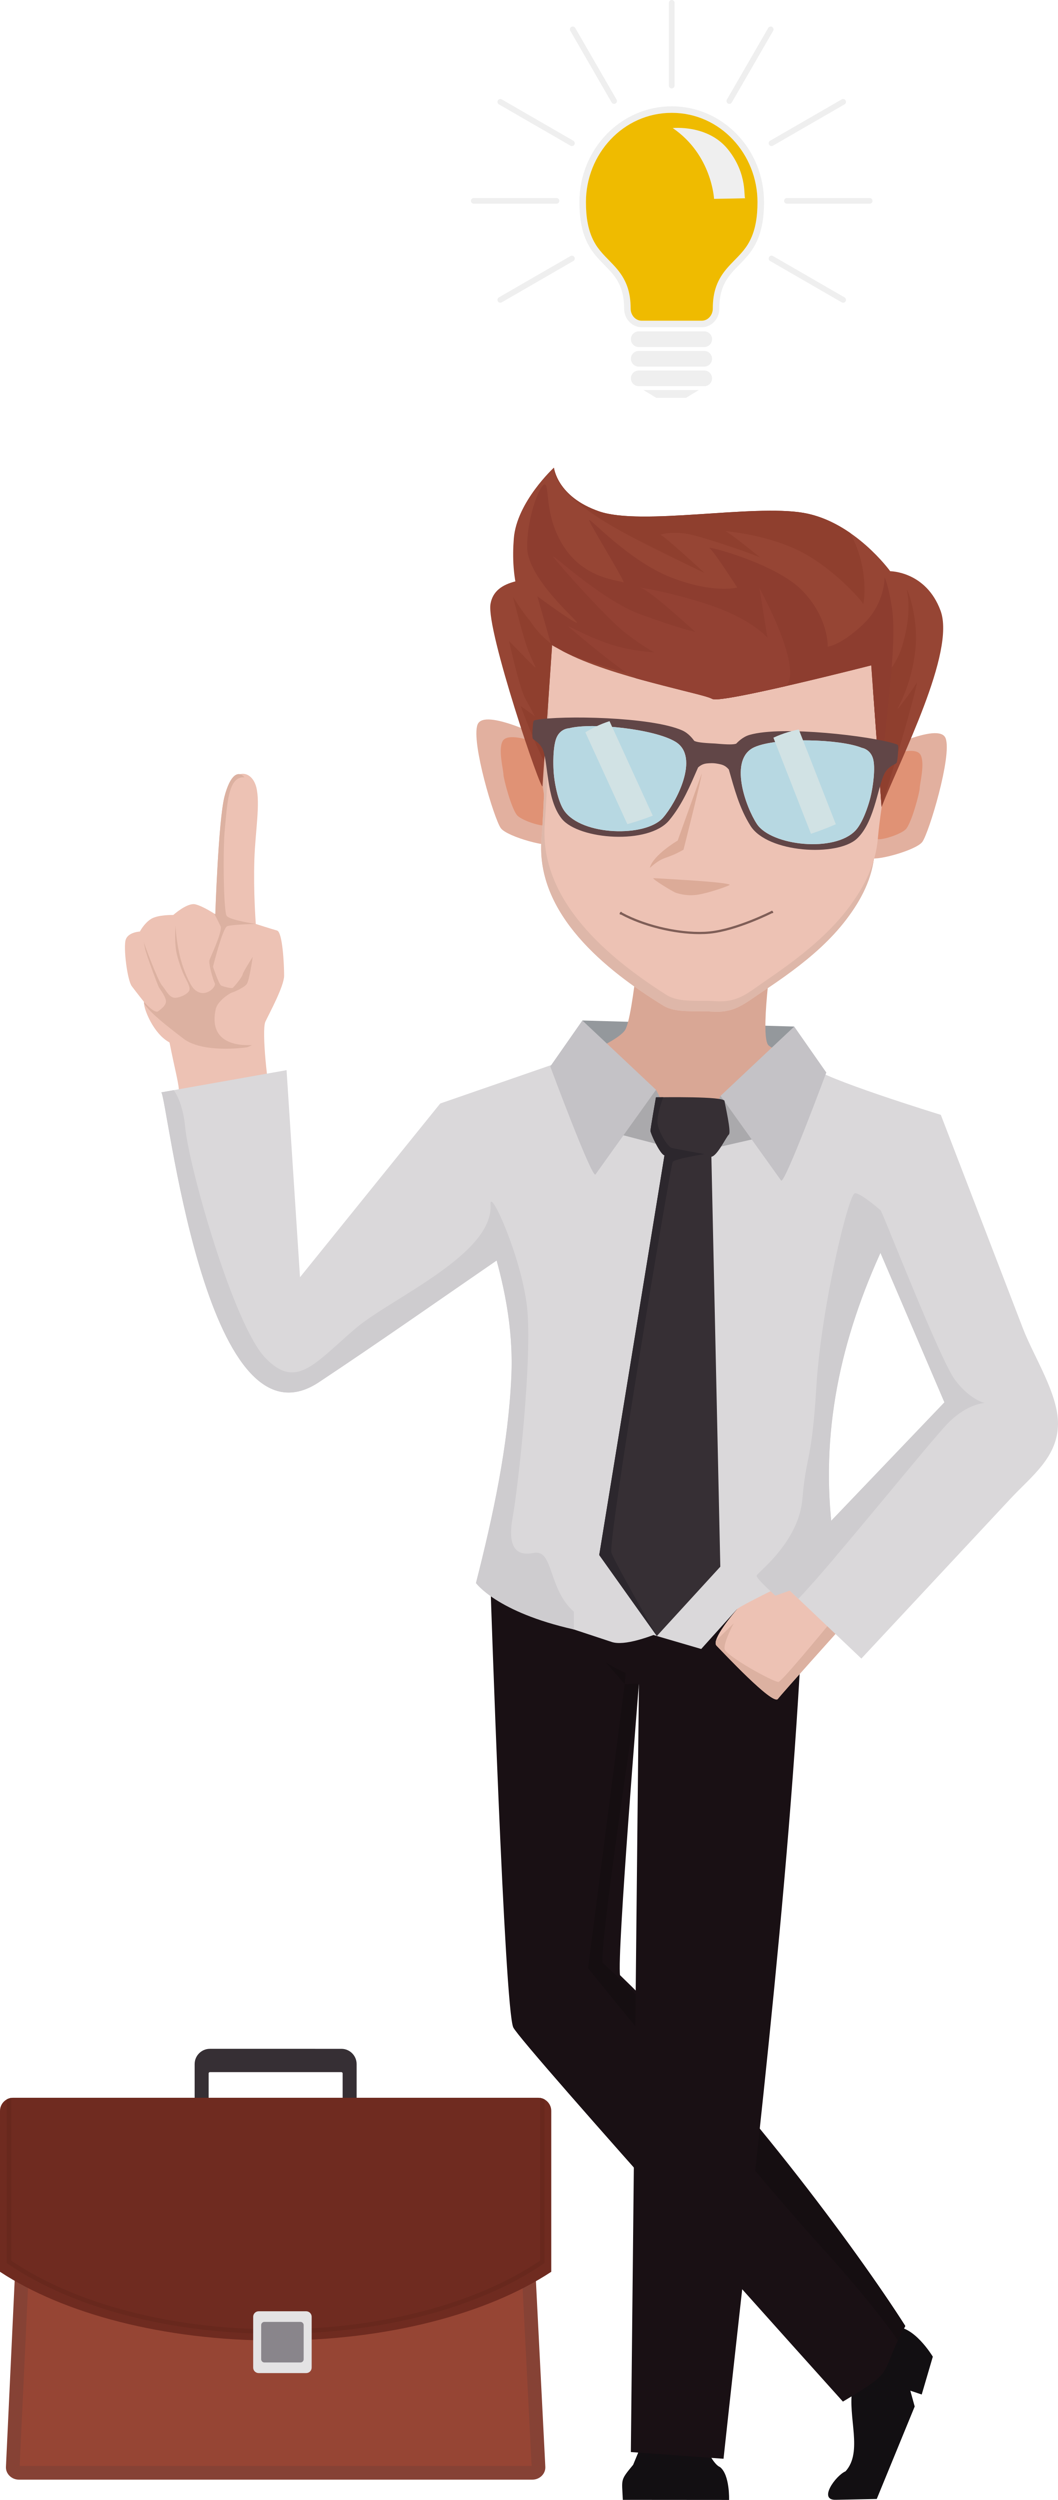 <!-- Generator: Adobe Illustrator 21.1.0, SVG Export Plug-In  -->
<svg version="1.1"
	 xmlns="http://www.w3.org/2000/svg" xmlns:xlink="http://www.w3.org/1999/xlink" xmlns:a="http://ns.adobe.com/AdobeSVGViewerExtensions/3.0/"
	 x="0px" y="0px" width="235.377px" height="555.946px" viewBox="0 0 235.377 555.946"
	 style="enable-background:new 0 0 235.377 555.946;" xml:space="preserve">
<style type="text/css">
	.st0{fill-rule:evenodd;clip-rule:evenodd;fill:#EFEFEF;}
	.st1{fill-rule:evenodd;clip-rule:evenodd;fill:#EFBB00;}
	.st2{fill-rule:evenodd;clip-rule:evenodd;fill:#120F12;}
	.st3{fill-rule:evenodd;clip-rule:evenodd;fill:#191014;}
	.st4{fill-rule:evenodd;clip-rule:evenodd;fill:#150E11;}
	.st5{fill-rule:evenodd;clip-rule:evenodd;fill:#DAD8DA;}
	.st6{fill-rule:evenodd;clip-rule:evenodd;fill:#EDC2B4;}
	.st7{fill-rule:evenodd;clip-rule:evenodd;fill:#DCB1A1;}
	.st8{fill-rule:evenodd;clip-rule:evenodd;fill:#E2B09F;}
	.st9{fill-rule:evenodd;clip-rule:evenodd;fill:#E09275;}
	.st10{fill-rule:evenodd;clip-rule:evenodd;fill:#94989C;}
	.st11{fill-rule:evenodd;clip-rule:evenodd;fill:#D9A795;}
	.st12{fill-rule:evenodd;clip-rule:evenodd;fill:#DEB7A9;}
	.st13{fill-rule:evenodd;clip-rule:evenodd;fill:#964534;}
	.st14{fill-rule:evenodd;clip-rule:evenodd;fill:#8F3F2E;}
	.st15{fill-rule:evenodd;clip-rule:evenodd;fill:#8D3D2F;}
	.st16{fill-rule:evenodd;clip-rule:evenodd;fill:#934133;}
	.st17{fill-rule:evenodd;clip-rule:evenodd;fill:#614647;}
	.st18{fill-rule:evenodd;clip-rule:evenodd;fill:#B7D8E2;}
	.st19{fill-rule:evenodd;clip-rule:evenodd;fill:#AAA9AC;}
	.st20{fill-rule:evenodd;clip-rule:evenodd;fill:#C4C2C6;}
	.st21{fill-rule:evenodd;clip-rule:evenodd;fill:#362F34;}
	.st22{fill-rule:evenodd;clip-rule:evenodd;fill:#DCAB98;}
	.st23{fill:#7F5E57;}
	.st24{fill-rule:evenodd;clip-rule:evenodd;fill:#2C272D;}
	.st25{fill-rule:evenodd;clip-rule:evenodd;fill:#864235;}
	.st26{fill-rule:evenodd;clip-rule:evenodd;fill:#6F2B20;}
	.st27{clip-path:url(#SVGID_11_);fill-rule:evenodd;clip-rule:evenodd;fill:#D1E2E4;}
	.st28{clip-path:url(#SVGID_14_);fill-rule:evenodd;clip-rule:evenodd;fill:#D1E2E4;}
	.st29{clip-path:url(#SVGID_17_);}
	.st30{fill:#68281D;}
	.st31{fill-rule:evenodd;clip-rule:evenodd;fill:#E4E3E4;}
	.st32{fill-rule:evenodd;clip-rule:evenodd;fill:#89858B;}
	.st33{fill-rule:evenodd;clip-rule:evenodd;fill:#CECCCF;}
	.st34{clip-path:url(#SVGID_22_);fill-rule:evenodd;clip-rule:evenodd;fill:#D1E2E4;}
	.st35{clip-path:url(#SVGID_28_);fill-rule:evenodd;clip-rule:evenodd;fill:#D1E2E4;}
	.st36{clip-path:url(#SVGID_34_);}
</style>
<defs>
</defs>
<g>
	<path class="st0" d="M149.44,23.641c11.342,0,20.535,9.535,20.535,21.296c0,15.494-9.944,12.328-9.944,23.712
		c0,2.269-1.76,4.126-3.911,4.126h-13.358c-2.151,0-3.911-1.857-3.911-4.126c0-11.384-9.945-8.218-9.945-23.712
		C128.905,33.176,138.099,23.641,149.44,23.641L149.44,23.641z M149.44,25.093c-10.831,0-19.083,9.198-19.083,19.844
		c0,3.232,0.422,6.593,2.143,9.396c1.214,1.978,2.878,3.35,4.397,5.051c2.48,2.779,3.404,5.534,3.404,9.265
		c0,1.374,1.03,2.674,2.46,2.674h13.358c1.429,0,2.46-1.3,2.46-2.674c0-3.731,0.924-6.485,3.404-9.264
		c1.518-1.701,3.183-3.073,4.396-5.051c1.722-2.804,2.143-6.165,2.143-9.396C168.524,34.291,160.272,25.093,149.44,25.093z"/>
	<path class="st0" d="M142.104,73.685h14.568c0.961,0,1.746,0.786,1.746,1.747v0.001c0,0.961-0.785,1.747-1.746,1.747h-14.568
		c-0.961,0-1.746-0.786-1.746-1.747v-0.001C140.358,74.47,141.143,73.685,142.104,73.685z"/>
	<path class="st0" d="M142.104,78.039h14.568c0.961,0,1.746,0.786,1.746,1.747v0c0,0.961-0.785,1.747-1.746,1.747h-14.568
		c-0.961,0-1.746-0.786-1.746-1.747v0C140.358,78.824,141.143,78.039,142.104,78.039z"/>
	<path class="st0" d="M142.104,82.393h14.568c0.961,0,1.746,0.785,1.746,1.746v0.001c0,0.961-0.785,1.746-1.746,1.746h-14.568
		c-0.961,0-1.746-0.785-1.746-1.746v-0.001C140.358,83.178,141.143,82.393,142.104,82.393z"/>
	<polygon class="st0" points="152.624,88.469 155.476,86.735 149.308,86.735 143.14,86.735 145.992,88.469 	"/>
	<path class="st1" d="M142.761,71.323h13.358c1.429,0,2.46-1.3,2.46-2.674c0-3.731,0.924-6.485,3.404-9.264
		c1.518-1.701,3.183-3.073,4.396-5.051c1.722-2.804,2.143-6.165,2.143-9.396c0-10.646-8.252-19.844-19.084-19.844
		c-10.831,0-19.083,9.199-19.083,19.844c0,3.232,0.422,6.592,2.143,9.396c1.214,1.978,2.878,3.35,4.397,5.051
		c2.48,2.779,3.404,5.533,3.404,9.264C140.301,70.023,141.332,71.323,142.761,71.323z"/>
	<path class="st0" d="M149.664,28.48c8.73,5.962,9.191,15.743,9.191,15.743s7.395-0.121,6.951-0.144
		c-0.445-0.023,0.642-5.258-3.851-10.852C157.462,27.632,149.664,28.48,149.664,28.48z"/>
	<path class="st0" d="M149.44,0L149.44,0c0.351,0,0.636,0.286,0.636,0.636v18.394c0,0.351-0.285,0.636-0.636,0.636l0,0
		c-0.35,0-0.636-0.285-0.636-0.636V0.636C148.804,0.286,149.09,0,149.44,0z"/>
	<path class="st0" d="M171.775,5.984L171.775,5.984c0.303,0.175,0.408,0.565,0.233,0.869l-9.197,15.929
		c-0.176,0.303-0.565,0.408-0.869,0.233l0,0c-0.303-0.175-0.407-0.565-0.232-0.868l9.197-15.93
		C171.081,5.914,171.472,5.81,171.775,5.984z"/>
	<path class="st0" d="M188.125,22.334L188.125,22.334c0.175,0.303,0.07,0.694-0.233,0.869L171.963,32.4
		c-0.304,0.175-0.693,0.07-0.869-0.232l0,0c-0.175-0.303-0.07-0.693,0.233-0.869l15.929-9.197
		C187.56,21.927,187.951,22.032,188.125,22.334z"/>
	<path class="st0" d="M194.11,44.669L194.11,44.669c0,0.351-0.285,0.636-0.636,0.636h-18.393c-0.351,0-0.636-0.285-0.636-0.636l0,0
		c0-0.35,0.285-0.636,0.636-0.636h18.393C193.825,44.034,194.11,44.32,194.11,44.669z"/>
	<path class="st0" d="M188.125,67.004L188.125,67.004c-0.175,0.303-0.565,0.408-0.869,0.232l-15.929-9.196
		c-0.304-0.175-0.408-0.565-0.233-0.869l0,0c0.176-0.303,0.565-0.408,0.869-0.233l15.929,9.197
		C188.196,66.311,188.3,66.702,188.125,67.004z"/>
	<path class="st0" d="M127.105,5.984L127.105,5.984c0.303-0.175,0.693-0.07,0.869,0.233l9.196,15.93
		c0.175,0.303,0.07,0.693-0.232,0.868l0,0c-0.303,0.175-0.693,0.071-0.869-0.232l-9.196-15.93
		C126.698,6.55,126.802,6.159,127.105,5.984z"/>
	<path class="st0" d="M110.755,22.335L110.755,22.335c0.175-0.303,0.565-0.408,0.869-0.233l15.93,9.197
		c0.303,0.175,0.407,0.566,0.232,0.869l0,0c-0.175,0.303-0.565,0.408-0.869,0.233l-15.929-9.197
		C110.685,23.028,110.58,22.638,110.755,22.335z"/>
	<path class="st0" d="M104.771,44.67L104.771,44.67c0-0.35,0.285-0.636,0.636-0.636H123.8c0.35,0,0.636,0.286,0.636,0.636l0,0
		c0,0.35-0.286,0.636-0.636,0.636h-18.394C105.056,45.306,104.771,45.02,104.771,44.67z"/>
	<path class="st0" d="M110.755,67.005L110.755,67.005c-0.175-0.303-0.07-0.694,0.233-0.869l15.929-9.197
		c0.304-0.175,0.694-0.07,0.869,0.233l0,0c0.175,0.303,0.071,0.693-0.232,0.869l-15.93,9.197
		C111.32,67.413,110.93,67.308,110.755,67.005z"/>
</g>
<g>
	<path class="st2" d="M198.611,517.514c0,0-3.785,10.374-8.977,13.719c-1.101,6.215,2.405,14.018-1.525,18.349
		c-2.199,0.934-6.233,6.524-2.083,6.336l9.029-0.187l8.441-20.563l-0.972-3.521l2.535,0.855l2.469-8.413
		C207.529,524.088,203.138,516.74,198.611,517.514z"/>
	<path class="st3" d="M109.133,353.03c0,0,3.089,93.948,5.066,97.858c1.977,3.911,73.326,83.192,73.326,83.192
		c12.425-7.443,7.642-5.358,13.88-16.813c-10.599-16.686-37.024-52.562-63.462-78.019c-0.723-4.411,4.198-64.794,4.198-64.794
		l0.949-22.938l-12.716-3.532L109.133,353.03z"/>
	<path class="st4" d="M199.756,520.488c0.448-0.94,0.985-2.003,1.648-3.221c-10.599-16.686-38.915-54.748-67.334-80.776
		c-0.724-4.411,8.069-62.036,8.069-62.036l0.082-1.978c-0.01,0.001-1.872,0.14-4.037-0.896c-2.17-1.037-3.49-1.98-3.49-1.98
		l4.286,4.919l-8.152,63.192c0,0,36.229,44.717,51.134,61.132C192.456,510.398,197.619,517.371,199.756,520.488z"/>
	<path class="st2" d="M144.398,539.593l-3.539,8.536c-2.936,3.554-2.499,3.086-2.298,7.798l23.642,0.019c0,0,0.185-5.6-2.02-7.309
		c-2.302-0.932-5.238-9.24-5.238-9.24L144.398,539.593z"/>
	<path class="st3" d="M160.965,546.792l-20.618-1.494l1.794-170.844l-3.16,0.064l2.009-23.586l2.509,1.365l7.595-3.634
		l27.426,11.926C175.616,420.62,167.438,486.927,160.965,546.792z"/>
	<path class="st5" d="M159.469,356.551c-0.811,0.975-17.868,10.419-23.368,8.601l-18.662-6.167
		c-6.158-2.034-11.553-6.929-11.553-6.929s23.561-6.864,24.535-6.701C131.395,345.517,159.469,356.551,159.469,356.551z"/>
	<path class="st5" d="M180.54,237.147c1.693,2.462,28.645,10.739,28.769,10.777c-0.601-0.184-11.572,26.684-12.779,29.282
		c-9.507,20.463-14.211,41.516-11.224,64.296c0.368,2.81,0.879,5.556,1.447,8.335l-22.797,8.027l-7.953,8.845l-50.117-14.653
		c3.802-14.954,7.214-30.652,7.881-46.14c0.922-21.392-8.572-40.864-15.835-60.514l34.154-11.821l45.219,2.164L180.54,237.147z"/>
	<path class="st6" d="M182.563,348.625c-1.566,0.477-17.958,8.428-18.606,9.24c-0.648,0.811-5.842,6.816-4.543,8.113
		c1.298,1.298,12.495,13.308,13.631,11.847c1.136-1.461,14.118-15.903,14.118-15.903L182.563,348.625z"/>
	<path class="st7" d="M159.414,365.978c-0.236-0.235-0.254-0.63-0.127-1.118l3.949-3.852c0,0-2.27,4.182-2.031,5.701
		c0.239,1.52,10.994,7.443,11.98,7.323c0.722-0.087,8.566-9.587,13-14.94l0.979,2.828c0,0-12.982,14.442-14.118,15.903
		C171.909,379.286,160.711,367.276,159.414,365.978z"/>
	<path class="st5" d="M187.32,258.637l21.99-10.713c3.362,8.744,6.725,17.487,10.088,26.231c2.729,7.099,5.46,14.197,8.19,21.296
		c2.45,6.372,7.871,14.554,7.788,21.267c-0.092,7.408-5.934,11.602-10.543,16.541c-4.802,5.145-9.603,10.291-14.404,15.435
		c-6.267,6.716-12.533,13.431-18.8,20.147l-18.875-17.923l37.352-39.06L187.32,258.637z"/>
	<path class="st8" d="M192.367,168.573c2.612-1.119,16.552-8.276,18.013-4.382c1.46,3.895-3.733,21.097-5.193,23.043
		c-1.46,1.947-11.196,4.544-11.684,3.408C193.015,189.507,192.367,168.573,192.367,168.573z"/>
	<path class="st9" d="M197.721,168.005c1.055-0.325,6.004-2.028,7.06-0.163c1.055,1.866-0.163,6.41-0.163,7.383
		c0,0.974-1.866,8.033-3.164,9.25c-1.299,1.217-6.41,2.84-6.734,1.867C194.394,185.369,197.721,168.005,197.721,168.005z"/>
	<path class="st8" d="M124.248,165.527c-2.612-1.119-16.552-8.277-18.013-4.382c-1.46,3.895,3.733,21.096,5.193,23.044
		c1.46,1.947,11.196,4.544,11.684,3.408C123.599,186.46,124.248,165.527,124.248,165.527z"/>
	<path class="st9" d="M118.893,164.958c-1.055-0.325-6.004-2.028-7.059-0.162c-1.054,1.866,0.163,6.41,0.163,7.383
		c0,0.974,1.866,8.033,3.164,9.251c1.298,1.216,6.41,2.839,6.734,1.866C122.22,182.322,118.893,164.958,118.893,164.958z"/>
	<path class="st10" d="M134.922,239.754c-0.15-0.375-5.41-5.959-5.335-6.173c0.075-0.214-0.032-6.642-0.032-6.642l47.139,1.349
		l-0.968,10.189L134.922,239.754z"/>
	<path class="st11" d="M172.478,206.68c-0.975,6.167-3.412,24.205-1.466,25.828c1.947,1.623,12.82,6.004,12.82,6.004
		s-24.649,17.201-29.534,17.851c-4.886,0.649-29.859-19.474-29.859-19.474s12.658-4.869,14.604-7.789
		c1.948-2.921,3.895-27.262,3.895-27.262L172.478,206.68z"/>
	<path class="st6" d="M121.455,138.228c-0.33,16.04,0.252,32.367-0.995,48.355c-1.302,16.687,14.314,29.165,27.074,37.031
		c2.872,1.771,7.284,1.086,10.696,1.343c5.081,0.384,7.166-1.602,11.085-4.214c2.326-1.55,4.638-3.126,6.881-4.796
		c4.459-3.32,8.686-7.021,12.068-11.46c3.381-4.436,5.803-9.145,6.294-14.658c0.382-4.279,1.16-8.557,1.737-12.816l2.45-35.862
		L121.455,138.228z"/>
	<path class="st12" d="M121.455,138.228c-0.33,16.04,0.252,32.367-0.995,48.355c-1.302,16.687,14.314,29.165,27.074,37.031
		c2.872,1.771,7.284,1.086,10.696,1.343c5.081,0.384,7.166-1.602,11.085-4.214c2.326-1.55,4.638-3.126,6.881-4.796
		c4.459-3.32,8.686-7.021,12.068-11.46c3.381-4.436,5.803-9.145,6.294-14.658c0.382-4.279,1.16-8.557,1.737-12.816l2.45-35.862
		L121.455,138.228z"/>
	<path class="st6" d="M122.193,133.423c-0.33,16.5,0.252,33.294-0.995,49.74c-1.302,17.166,14.314,30.001,27.074,38.093
		c2.872,1.821,7.284,1.116,10.697,1.381c5.08,0.395,7.166-1.648,11.084-4.335c2.326-1.595,4.638-3.215,6.881-4.933
		c4.46-3.415,8.686-7.223,12.068-11.788c3.382-4.563,5.803-9.407,6.294-15.078c0.382-4.401,1.16-8.802,1.738-13.182l2.45-36.89
		L122.193,133.423z"/>
	<path class="st13" d="M123.885,128.166c-6.004,0.649-13.793,0.325-14.767,6.167c-0.974,5.842,11.491,42.431,11.584,40.481
		C120.793,172.863,123.885,128.166,123.885,128.166z"/>
	<path class="st14" d="M121.057,169.367c0.422-6.261,1.143-16.757,1.751-25.59l-0.282-0.708c0,0-2.513-2.482-4.599-4.99
		c-2.085-2.508-3.79-5.348-3.79-5.348s1.867,7.465,3.002,10.873c1.136,3.408,2.516,5.355,1.785,4.706
		c-0.731-0.649-5.68-5.761-5.68-5.761s2.271,10.345,3.609,12.779c1.338,2.434,2.272,4.179,2.109,3.976
		c-0.162-0.203-3.124-2.271-3.124-2.271S118.7,164.742,121.057,169.367z"/>
	<path class="st13" d="M196.126,179.481l-2.297-31.518c0,0-33.591,8.601-35.376,7.465c-1.785-1.136-22.559-4.868-33.106-10.547
		c-10.548-5.68-11.685-17.04-11.036-25.153c0.649-8.114,8.926-15.741,8.926-15.741s0.649,6.491,10.061,9.737
		c9.412,3.246,34.079-1.623,45.438,0.325c11.36,1.947,19.312,12.981,19.312,12.981s7.951-0.001,11.197,8.763
		C212.66,145.018,200.312,168.759,196.126,179.481z"/>
	<path class="st14" d="M196.126,179.481l-1.92-26.355c2.605-2.365,5.229-5.45,6.346-8.954c2.562-8.041,1.217-12.496,1.217-12.982
		s2.678,6.167,1.866,13.388c-0.812,7.222-3.326,11.765-3.894,12.901c-0.568,1.136,3.975-5.031,4.219-5.68
		c0.243-0.649-0.325,2.029-2.028,8.114C200.228,165.999,196.126,179.481,196.126,179.481z"/>
	<path class="st14" d="M123.237,103.987c0,0,0.649,6.491,10.061,9.737c9.412,3.246,34.079-1.623,45.438,0.325
		c3.953,0.677,7.492,2.456,10.428,4.486c0.352,0.669,0.704,1.408,1.055,2.225c3.164,7.383,1.866,14.118,1.785,13.55
		c-0.082-0.567-6.979-8.438-14.768-12.089c-7.789-3.651-16.715-4.138-15.984-4.138c0.729,0,8.437,6.409,8.033,6.004
		c-0.406-0.405-11.118-4.137-15.378-5.152c-4.26-1.014-7.506,0-6.857,0.082c0.65,0.08,9.737,8.438,9.737,8.438
		s-12.334-5.922-17.283-8.6C136.775,117.379,123.374,110.28,123.237,103.987z"/>
	<path class="st15" d="M196.126,179.481l-2.297-31.518c0,0-33.591,8.601-35.376,7.465c-1.785-1.136-27.48-7.518-33.106-10.547
		c-5.626-3.029-2.198-1.385-2.821-1.812l-2.979-10.464c0,0,7.945,5.852,8.767,5.883c0.822,0.031-11.071-9.685-11.039-16.918
		c0.032-7.233,3.148-14.549,4.057-13.793c0.909,0.755-0.162,7.789,4.544,14.442c4.706,6.654,12.009,6.816,12.82,7.303
		c0.811,0.487-7.303-12.658-7.627-13.793c-0.325-1.136,8.6,8.925,18.175,12.658c9.575,3.732,14.768,2.271,14.768,2.271
		s-5.192-8.114-6.166-8.763c-0.974-0.649,14.93,3.408,20.771,9.574s5.518,12.333,5.518,12.333s2.758-0.162,7.789-4.868
		c5.031-4.706,4.868-10.548,4.868-10.548s0.812,1.46,1.623,6.653C200.033,145.393,195.295,168.135,196.126,179.481z"/>
	<path class="st16" d="M174.877,152.569c-6.504,1.491-12.783,2.803-15.318,2.948c-0.6-0.04-0.994-0.078-1.105-0.088
		c-0.582-0.37-3.182-1.017-6.787-1.916l-0.006-0.001l-0.016-0.004l-0.027-0.008l-0.022-0.005c-0.771-0.199-7.737-1.993-9.931-2.598
		l-0.011-0.003c-2.315-0.643-13.759-10.292-14.976-11.347c-1.218-1.055,2.678,1.46,8.114,3.408c5.436,1.947,10.791,2.11,10.791,2.11
		s-2.109-0.974-6.328-4.219c-4.221-3.246-14.768-15.092-16.066-16.876c-1.298-1.785,10.386,9.412,19.311,12.657
		c8.926,3.246,12.171,3.895,12.171,3.895s-10.062-9.25-12.009-9.737s7.303,0.974,16.065,4.057
		c8.763,3.083,12.009,6.978,12.009,6.978l-1.785-11.035C168.952,130.783,178.771,148.512,174.877,152.569z"/>
	<path class="st17" d="M163.77,165.389c-0.613,0.191-1.592,0.235-4.673-0.04c-3.09-0.138-4.055-0.312-4.637-0.583
		c-0.314-0.411-1.229-1.698-2.718-2.35c-6.994-3.061-26.883-3.316-32.241-2.351c-0.69,0.124-0.761,0.095-0.865,0.551
		c-0.103,0.456-0.31,3.17-0.119,3.598c0.191,0.427,1.222,0.666,2.053,2.085c1.489,2.544,0.783,11.374,4.448,15.825
		c3.796,4.61,19.275,5.804,23.852,0.309c3.023-3.629,4.678-7.781,6.437-11.765c0.959-0.861,1.739-0.882,2.449-0.933
		c0.44-0.031,0.822-0.019,1.048-0.005c0.226,0.017,0.605,0.056,1.038,0.145c0.696,0.145,1.468,0.269,2.303,1.25
		c1.213,4.183,2.3,8.518,4.814,12.517c3.804,6.055,19.304,6.932,23.68,2.87c4.226-3.924,4.701-12.769,6.516-15.092
		c1.013-1.296,2.066-1.396,2.312-1.794c0.245-0.398,0.403-3.116,0.361-3.581c-0.042-0.465-0.117-0.446-0.784-0.662
		c-5.183-1.669-24.928-4.065-32.267-1.962C165.214,163.87,164.136,165.023,163.77,165.389L163.77,165.389z M126.609,161.955
		c5.068-1.322,19.002,0.137,23.695,3.021c5.475,3.367,0.133,13.545-2.819,16.896c-3.835,4.351-18.036,4.038-21.956-1.574
		c-1.267-1.814-2.003-5.371-2.267-7.63c-0.263-2.259-0.299-6.816,0.609-8.753C124.781,161.979,126.609,161.955,126.609,161.955
		L126.609,161.955z M194.2,168.618c0.644,2.04,0.001,6.553-0.56,8.756c-0.563,2.204-1.766,5.631-3.263,7.261
		c-4.633,5.04-18.749,3.46-21.97-1.363c-2.479-3.714-6.42-14.513-0.545-17.121c5.034-2.234,19.039-1.825,23.886,0.16
		C191.748,166.31,193.557,166.577,194.2,168.618z"/>
	<path class="st18" d="M168.407,183.271c-2.479-3.713-6.42-14.513-0.545-17.12c5.034-2.234,19.039-1.826,23.886,0.159
		c0,0,1.352,0.2,2.133,1.571c0.123,0.215,0.232,0.46,0.319,0.736c0.644,2.041,0.001,6.553-0.561,8.757
		c-0.203,0.799-0.491,1.76-0.848,2.737c-0.625,1.717-1.46,3.485-2.414,4.523C185.744,189.674,171.627,188.094,168.407,183.271z"/>
	<path class="st18" d="M150.304,164.977c5.475,3.367,0.133,13.545-2.819,16.895c-3.835,4.352-18.036,4.039-21.956-1.574
		c-0.725-1.037-1.275-2.642-1.663-4.25c-0.292-1.205-0.492-2.412-0.604-3.38c-0.216-1.855-0.279-5.261,0.209-7.492
		c0.105-0.486,0.238-0.915,0.4-1.261c0.909-1.937,2.737-1.961,2.737-1.961C131.677,160.633,145.612,162.092,150.304,164.977z"/>
	<path class="st19" d="M136.603,243.857c1.299-0.325,9.343-1.502,9.343-1.502l7.303,13.917l-16.483-4.302L136.603,243.857z"/>
	<path class="st19" d="M169.449,248.126c-1.526-1.348-9.145-4.421-9.145-4.421l-6.005,12.658l16.383-3.743L169.449,248.126z"/>
	<path class="st20" d="M176.694,228.288l-16.391,15.417l13.469,18.823c0.753,1.052,10.06-24.016,10.06-24.016L176.694,228.288z"/>
	<path class="st20" d="M129.555,226.939l16.391,15.416l-13.469,18.824c-0.753,1.052-10.06-24.016-10.06-24.016L129.555,226.939z"/>
	<path class="st6" d="M56.908,205.47c0-0.212-0.554-6.993-0.311-14.464c0.193-5.934,1.347-12.347,0.42-15.951
		c-1.029-4.003-5.404-4.598-7.091,2.152c-1.35,5.405-2.026,26.123-2.026,26.123s-2.621-1.77-4.422-2.22
		c-1.801-0.45-4.923,2.365-4.923,2.365s-3.422-0.09-4.972,0.896c-1.55,0.986-2.46,2.788-2.46,2.788s-2.59,0.112-3.153,1.802
		c-0.562,1.689,0.338,9.008,1.351,10.359c1.014,1.351,2.712,3.489,2.712,3.489c0.215,4.264,6.834,7.286,6.834,7.286l2.669,11.863
		c0,0,19.424,3.259,18.748,1.908c-0.675-1.351-2.139-14.75-1.238-16.664c0.9-1.915,4.166-7.881,4.166-10.247
		c0-2.364-0.338-9.684-1.577-10.021C60.396,206.596,56.908,205.47,56.908,205.47z"/>
	<path class="st7" d="M54.407,172.879c-1.302-1.612-3.207-0.767-4.48,4.328c-1.351,5.405-2.026,26.123-2.026,26.123
		s-0.091-0.066-0.251-0.179c0.006,0.011,0.915,1.763,1.42,2.829c0.506,1.069-2.251,6.869-2.476,7.544
		c-0.225,0.676,0.736,4.229,1.185,5.113c0.449,0.883-2.44,3.719-4.736,1.16c-0.889-0.99-2.216-4.072-2.861-6.532
		c-1.022-3.896-1.132-7.397-1.132-7.397s-0.279,3.302,0.17,5.779c0.218,1.198,1.115,4.145,1.996,5.798
		c1.093,2.05,0.983,2.362,0.926,2.71c-0.112,0.675-1.668,1.62-3.076,1.732c-1.407,0.112-2.092-1.66-3.055-2.79
		c-0.963-1.13-3.998-9.346-4.11-9.852c-0.113-0.506,0.112,0.281,0.337,1.577c0.226,1.295,2.815,8.164,3.097,8.726
		c0.144,0.289,1.38,1.814,1.575,2.96c0.185,1.09-1.346,2.088-1.73,2.39c-0.788,0.619-3.147-2.089-3.147-2.089
		c0.215,4.264,5.131,6.962,5.131,6.962l3.155,11.7c0,0,2.033,2.32,4.006,2.499l1.704-2.028c0.314-0.374-1.206-7.392-1.206-7.392
		c1.29-2.03,6.892,0.235,11.201-2.119c0.321-0.176-10.068,1.308-8.022-8.041c0.394-1.801,3.152-3.547,3.603-3.66
		c0.45-0.113,2.646-1.07,3.266-1.858c0.62-0.789,1.352-6.081,1.352-6.081s-2.194,3.425-2.25,3.932
		c-0.056,0.507-1.973,2.88-2.254,2.993c-0.281,0.113-2.026-0.281-2.533-0.562c-0.506-0.281-1.801-4.167-1.801-4.167
		s2.14-8.614,3.154-9.008c1.013-0.395,6.37-0.508,6.37-0.508s-5.807-0.842-6.483-1.8c-0.675-0.957-0.888-14.58-0.393-19.423
		C50.526,179.402,50.667,172.462,54.407,172.879z"/>
	<path class="st6" d="M55.039,232.884c-0.974,0.162-10.033,1.325-14.251-1.92c-4.219-3.246-7.068-5.484-8.711-7.722
		c-0.04,1.206,2.061,6.686,5.641,8.581c1.016,5.35,2.343,10.18,2.013,10.862c-0.589,1.214,16.352-2.431,16.393-3.688
		C56.164,237.739,55.039,232.884,55.039,232.884z"/>
	<path class="st5" d="M114.092,277.841c-14.379,9.842-28.612,19.899-43.128,29.535c-25.46,16.9-33.845-64.407-35.104-64.447
		l27.894-4.944l2.99,46.05l31.19-38.632L114.092,277.841z"/>
	<polygon class="st21" points="157.3,250.034 158.264,257.245 160.251,348.407 146.132,363.823 133.313,345.81 147.826,256.935 	"/>
	<path class="st21" d="M145.931,244.019c1.541,0,15.092-0.244,15.254,0.811c0.162,1.055,1.542,6.978,0.974,7.464
		c-0.567,0.487-2.574,4.762-3.894,4.95c-1.321,0.189-9.447-0.048-10.439-0.31c-0.99-0.261-3.112-4.884-3.112-5.451
		C144.713,250.915,145.931,244.019,145.931,244.019z"/>
	<path class="st22" d="M156.121,172.003c0,0.974-4.058,16.958-4.058,16.958c-4.338,2.432-4.217,1.165-7.506,4.057
		c0.753-2.907,6.207-6.086,6.207-6.086L156.121,172.003z"/>
	<path class="st22" d="M162.285,196.831c-0.568,0.324-4.464,1.704-6.897,2.11c-2.435,0.406-4.301-0.163-5.031-0.406
		c-0.73-0.243-5.599-3.245-4.949-3.245c0.65,0,7.525,0.444,7.525,0.444C150.343,195.575,163.21,196.303,162.285,196.831z"/>
	<g>
		<path class="st23" d="M155.587,207.737c0.81,0,1.59-0.036,2.331-0.109c6.039-0.6,13.805-4.53,13.883-4.57
			c0.514,0.143,0.028-0.805-0.228-0.445c-0.077,0.039-7.76,3.927-13.705,4.518c-5.764,0.574-13.962-1.189-19.491-4.19
			c-0.266-0.578-0.895,0.542-0.238,0.439C143.037,206.038,150.002,207.737,155.587,207.737z"/>
	</g>
	<path class="st24" d="M133.313,345.81l14.513-88.875c-0.49-0.129-1.259-1.329-1.909-2.576c-0.496-0.951-0.924-1.93-1.107-2.482
		c-0.062-0.186-0.096-0.322-0.096-0.393c0-0.568,1.218-7.465,1.218-7.465c0.166,0,0.472-0.003,0.884-0.006
		c0.221-0.003,0.471-0.004,0.747-0.007c-0.101,0.265-0.203,0.55-0.305,0.848c-0.598,1.749-1.159,3.955-0.951,5.145
		c0.199,1.136,0.968,2.732,1.741,3.873c0.511,0.755,1.024,1.311,1.377,1.402c0.013,0.004,0.028,0.007,0.044,0.011
		c0.107,0.027,0.271,0.062,0.479,0.105c0.418,0.086,1.014,0.201,1.68,0.327c0.469,0.089,0.973,0.183,1.476,0.275
		c0.43,0.079,0.858,0.157,1.262,0.231c0.102,0.019,0.203,0.037,0.302,0.055c0.011,0.002,0.021,0.004,0.031,0.006
		c1.154,0.209,2.034,0.366,2.034,0.366s-1.689,0.265-3.419,0.619c-1.692,0.346-3.423,0.775-3.656,1.126
		c-0.472,0.707-14.527,84.5-13.628,86.936c0.166,0.451,0.619,1.37,1.244,2.568c0.365,0.7,0.791,1.495,1.253,2.348
		c0.672,1.241,1.423,2.604,2.185,3.973c0.714,1.284,1.438,2.574,2.113,3.772c1.395,2.477,2.587,4.565,3.074,5.418
		c0.152,0.266,0.235,0.411,0.235,0.411l-0.28-0.395l-3.076-4.321l-2.218-3.116l-4.592-6.452l-2.088-2.934L133.313,345.81z"/>
	<path class="st25" d="M114.508,467.47L7.85,467.281c-1.568-0.003-2.776,1.285-2.85,2.851l-3.679,78.45
		c-0.074,1.566,1.283,2.851,2.85,2.851h114.3c1.567,0,2.929-1.284,2.85-2.851l-3.962-78.262
		C117.279,468.754,116.076,467.472,114.508,467.47z"/>
	<polygon class="st13" points="114.326,470.507 118.27,548.393 4.372,548.393 8.039,470.32 	"/>
	<path class="st21" d="M75.95,455.624c1.865,0,3.39,1.525,3.39,3.39v8.975c0,1.864-1.525,3.39-3.39,3.39H46.692
		c-1.865,0-3.39-1.525-3.39-3.39v-8.975c0-1.864,1.525-3.39,3.39-3.39H75.95L75.95,455.624z M46.692,460.813
		c-0.152,0-0.277,0.124-0.277,0.276v6.898c0,0.152,0.125,0.277,0.277,0.277H75.95c0.152,0,0.276-0.125,0.276-0.277v-6.898
		c0-0.152-0.125-0.276-0.276-0.276H46.692z"/>
	<path class="st26" d="M119.729,466.511H2.913c-1.602,0-2.913,1.311-2.913,2.913v35.785c14.126,9.298,36.337,15.293,61.321,15.293
		c24.984,0,47.194-5.995,61.321-15.292v-35.786C122.642,467.822,121.331,466.511,119.729,466.511z"/>
	<g>
		<g>
			<defs>
				<path id="SVGID_9_" d="M168.407,183.271c-2.479-3.713-6.42-14.513-0.545-17.12c5.034-2.234,19.039-1.826,23.886,0.159
					c0,0,1.352,0.2,2.133,1.571c0.123,0.215,0.232,0.46,0.319,0.736c0.644,2.041,0.001,6.553-0.561,8.757
					c-0.203,0.799-0.491,1.76-0.848,2.737c-0.625,1.717-1.46,3.485-2.414,4.523C185.744,189.674,171.627,188.094,168.407,183.271z"
					/>
			</defs>
			<clipPath id="SVGID_10_">
				<use xlink:href="#SVGID_9_"  style="overflow:visible;"/>
			</clipPath>
		</g>
		<g>
			<defs>
				<path id="SVGID_8_" d="M168.407,183.271c-2.479-3.713-6.42-14.513-0.545-17.12c5.034-2.234,19.039-1.826,23.886,0.159
					c0,0,1.352,0.2,2.133,1.571c0.123,0.215,0.232,0.46,0.319,0.736c0.644,2.041,0.001,6.553-0.561,8.757
					c-0.203,0.799-0.491,1.76-0.848,2.737c-0.625,1.717-1.46,3.485-2.414,4.523C185.744,189.674,171.627,188.094,168.407,183.271z"
					/>
			</defs>
			<clipPath id="SVGID_11_">
				<use xlink:href="#SVGID_8_"  style="overflow:visible;"/>
			</clipPath>
			
				<rect x="176.415" y="153.399" transform="matrix(-0.931 0.364 -0.364 -0.931 410.14 272.413)" class="st27" width="5.926" height="42.98"/>
		</g>
		<g>
			<defs>
				<path id="SVGID_7_" d="M168.407,183.271c-2.479-3.713-6.42-14.513-0.545-17.12c5.034-2.234,19.039-1.826,23.886,0.159
					c0,0,1.352,0.2,2.133,1.571c0.123,0.215,0.232,0.46,0.319,0.736c0.644,2.041,0.001,6.553-0.561,8.757
					c-0.203,0.799-0.491,1.76-0.848,2.737c-0.625,1.717-1.46,3.485-2.414,4.523C185.744,189.674,171.627,188.094,168.407,183.271z"
					/>
			</defs>
			<clipPath id="SVGID_12_">
				<use xlink:href="#SVGID_7_"  style="overflow:visible;"/>
			</clipPath>
		</g>
	</g>
	<g>
		<g>
			<defs>
				<path id="SVGID_6_" d="M150.304,164.977c5.475,3.367,0.133,13.545-2.819,16.895c-3.835,4.352-18.036,4.039-21.956-1.574
					c-0.725-1.037-1.275-2.642-1.663-4.25c-0.292-1.205-0.492-2.412-0.604-3.38c-0.216-1.855-0.279-5.261,0.209-7.492
					c0.105-0.486,0.238-0.915,0.4-1.261c0.909-1.937,2.737-1.961,2.737-1.961C131.677,160.633,145.612,162.092,150.304,164.977z"/>
			</defs>
			<clipPath id="SVGID_13_">
				<use xlink:href="#SVGID_6_"  style="overflow:visible;"/>
			</clipPath>
		</g>
		<g>
			<defs>
				<path id="SVGID_5_" d="M150.304,164.977c5.475,3.367,0.133,13.545-2.819,16.895c-3.835,4.352-18.036,4.039-21.956-1.574
					c-0.725-1.037-1.275-2.642-1.663-4.25c-0.292-1.205-0.492-2.412-0.604-3.38c-0.216-1.855-0.279-5.261,0.209-7.492
					c0.105-0.486,0.238-0.915,0.4-1.261c0.909-1.937,2.737-1.961,2.737-1.961C131.677,160.633,145.612,162.092,150.304,164.977z"/>
			</defs>
			<clipPath id="SVGID_14_">
				<use xlink:href="#SVGID_5_"  style="overflow:visible;"/>
			</clipPath>
			
				<rect x="134.922" y="151.083" transform="matrix(-0.909 0.416 -0.416 -0.909 335.074 272.124)" class="st28" width="5.926" height="42.98"/>
		</g>
		<g>
			<defs>
				<path id="SVGID_4_" d="M150.304,164.977c5.475,3.367,0.133,13.545-2.819,16.895c-3.835,4.352-18.036,4.039-21.956-1.574
					c-0.725-1.037-1.275-2.642-1.663-4.25c-0.292-1.205-0.492-2.412-0.604-3.38c-0.216-1.855-0.279-5.261,0.209-7.492
					c0.105-0.486,0.238-0.915,0.4-1.261c0.909-1.937,2.737-1.961,2.737-1.961C131.677,160.633,145.612,162.092,150.304,164.977z"/>
			</defs>
			<clipPath id="SVGID_15_">
				<use xlink:href="#SVGID_4_"  style="overflow:visible;"/>
			</clipPath>
		</g>
	</g>
	<g>
		<g>
			<defs>
				<path id="SVGID_3_" d="M119.729,466.511H2.913c-1.602,0-2.913,1.311-2.913,2.913v35.785
					c14.126,9.298,36.337,15.293,61.321,15.293c24.984,0,47.194-5.995,61.321-15.292v-35.786
					C122.642,467.822,121.331,466.511,119.729,466.511z"/>
			</defs>
			<clipPath id="SVGID_16_">
				<use xlink:href="#SVGID_3_"  style="overflow:visible;"/>
			</clipPath>
		</g>
		<g>
			<defs>
				<path id="SVGID_2_" d="M119.729,466.511H2.913c-1.602,0-2.913,1.311-2.913,2.913v35.785
					c14.126,9.298,36.337,15.293,61.321,15.293c24.984,0,47.194-5.995,61.321-15.292v-35.786
					C122.642,467.822,121.331,466.511,119.729,466.511z"/>
			</defs>
			<clipPath id="SVGID_17_">
				<use xlink:href="#SVGID_2_"  style="overflow:visible;"/>
			</clipPath>
			<g class="st29">
				<path class="st30" d="M1.718,503.419L1.5,503.27v-37.649c0-0.804,0.648-1.483,1.413-1.483h116.815
					c0.766,0,1.413,0.68,1.413,1.483v37.65l-0.218,0.148c-14.518,9.903-36.241,15.583-59.603,15.583
					C37.959,519.002,16.234,513.323,1.718,503.419z M120.142,465.621c0-0.253-0.197-0.483-0.413-0.483H2.913
					c-0.216,0-0.413,0.23-0.413,0.483v37.121c14.354,9.701,35.772,15.261,58.821,15.261c23.048,0,44.466-5.56,58.82-15.261V465.621z
					"/>
			</g>
		</g>
		<g>
			<defs>
				<path id="SVGID_1_" d="M119.729,466.511H2.913c-1.602,0-2.913,1.311-2.913,2.913v35.785
					c14.126,9.298,36.337,15.293,61.321,15.293c24.984,0,47.194-5.995,61.321-15.292v-35.786
					C122.642,467.822,121.331,466.511,119.729,466.511z"/>
			</defs>
			<clipPath id="SVGID_18_">
				<use xlink:href="#SVGID_1_"  style="overflow:visible;"/>
			</clipPath>
		</g>
	</g>
	<path class="st31" d="M68.119,513.99H57.545c-0.67,0-1.219,0.549-1.219,1.22v11.31c0,0.67,0.548,1.219,1.219,1.219h10.574
		c0.67,0,1.219-0.549,1.219-1.219v-11.31C69.338,514.539,68.789,513.99,68.119,513.99z"/>
	<path class="st32" d="M66.845,516.353h-8.027c-0.393,0-0.712,0.32-0.712,0.712v7.597c0,0.393,0.32,0.713,0.712,0.713h8.027
		c0.392,0,0.712-0.32,0.712-0.713v-7.597C67.558,516.673,67.237,516.353,66.845,516.353z"/>
	<g>
		<polygon class="st33" points="146.132,363.824 146.131,363.823 146.132,363.823 		"/>
		<path class="st33" d="M38.675,242.43c1.077,1.642,2.14,4.224,2.522,8.224c0.879,9.183,10.82,43.954,17.801,51.284
			c6.981,7.33,11.169,1.047,20.244-6.632c7.798-6.599,30.568-16.372,29.89-27.421c-0.249-4.053,6.76,11.365,8.093,22.534
			c1.333,11.169-2.031,40.838-3.134,46.771c-1.103,5.934,0.056,9.075,4.593,8.161c4.538-0.915,3.142,7.895,8.99,13.074v3.941
			c-17.189-3.86-21.788-10.312-21.788-10.312c3.802-14.954,7.214-30.652,7.881-46.14c0.379-8.808-1.012-17.289-3.282-25.593
			c-13.155,9.047-26.222,18.224-39.523,27.053c-25.46,16.9-33.845-64.407-35.104-64.448C35.86,242.929,36.946,242.736,38.675,242.43
			z"/>
	</g>
	<path class="st33" d="M172.754,350.918l37.352-39.06l-19.909-46.499c1.376-0.007,5.717,3.823,5.717,3.823
		c1.531,3.064,13.276,33.365,16.596,37.746c3.318,4.381,6.544,5.08,6.544,5.08s-3.736,0.067-8.076,4.407
		c-3.667,3.667-25.914,31.38-33.352,39.129L172.754,350.918z"/>
	<path class="st33" d="M178.519,333.268c0.8-9.703,2.067-7.874,3.098-24.886c1.07-17.683,7.205-43.018,8.581-43.023
		c1.376-0.007,5.717,3.823,5.717,3.823c0.309,0.617,1.036,2.352,2.02,4.745c-0.69,1.64-1.196,2.829-1.405,3.279
		c-9.507,20.463-14.211,41.516-11.225,64.296c0.2,1.519,0.445,3.02,0.714,4.517c-1.836,2.162-3.55,4.154-5.05,5.854l-8.478,2.985
		c-2.012-1.865-4.31-4.011-4.151-4.486C168.595,349.607,177.719,342.971,178.519,333.268z"/>
</g>
</svg>